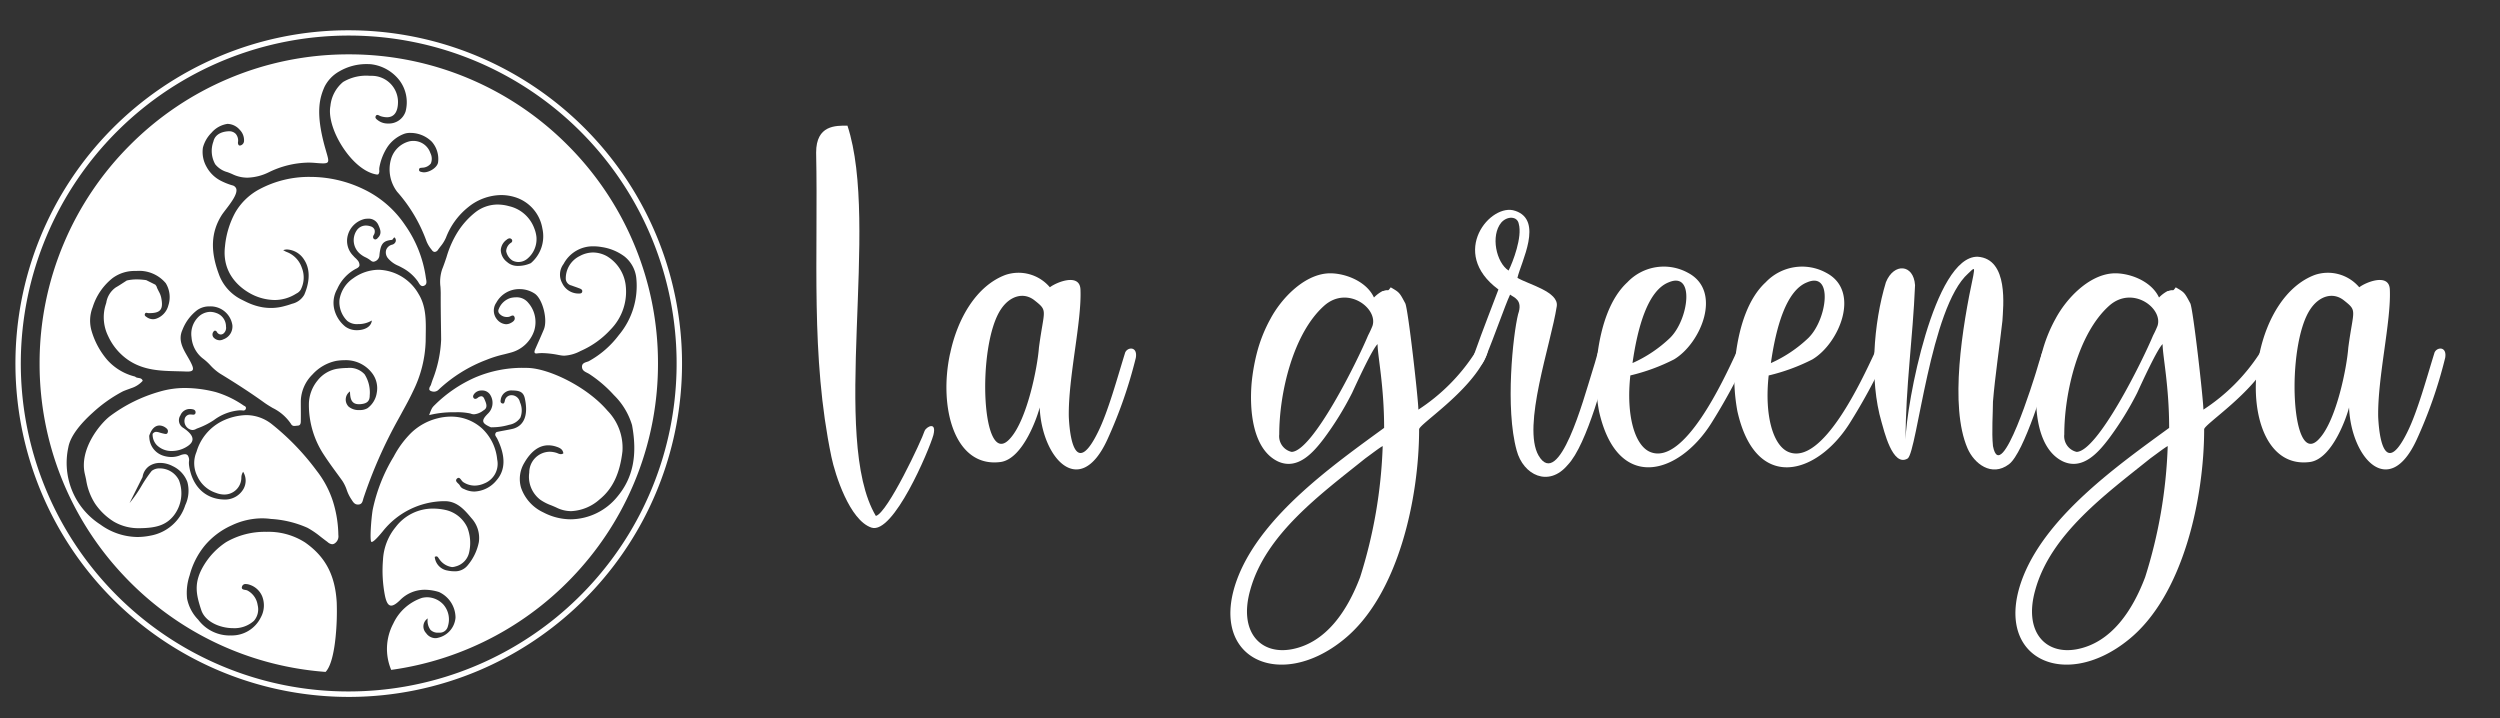 <svg viewBox="0 0 348 100" height="100" width="348" xmlns:xlink="http://www.w3.org/1999/xlink" xmlns="http://www.w3.org/2000/svg">
  <rect x="0" y="0" width="348" height="100" fill="#333333" stroke="none"/>
  <defs>
    <clipPath id="clip-Lagreenga-logo-white">
      <rect height="100" width="348"></rect>
    </clipPath>
  </defs>
  <g clip-path="url(#clip-Lagreenga-logo-white)" id="Lagreenga-logo-white">
    <g transform="translate(-2467.624 -94.783)" data-name="Group 5" id="Group_5">
      <path stroke-width="1" stroke-miterlimit="10" stroke="rgba(0,0,0,0)" fill="#fff" transform="translate(2505.51 501.566)" d="M7.434-313.253h0a42.873,42.873,0,0,1-28.253-13.574,42.893,42.893,0,0,1-11.556-29.348,42.772,42.772,0,0,1,3.382-16.754,42.9,42.9,0,0,1,9.224-13.681,42.9,42.9,0,0,1,13.681-9.224,42.772,42.772,0,0,1,16.754-3.382,42.771,42.771,0,0,1,16.754,3.382A42.9,42.9,0,0,1,41.1-386.61a42.9,42.9,0,0,1,9.224,13.681,42.771,42.771,0,0,1,3.382,16.754,42.859,42.859,0,0,1-2.853,15.441,42.892,42.892,0,0,1-7.849,12.962,43.006,43.006,0,0,1-26.434,14.237,7.517,7.517,0,0,1,.285-6.437,6.785,6.785,0,0,1,4-3.586,3.379,3.379,0,0,1,.745-.087,3.139,3.139,0,0,1,2.246,1.03,3.154,3.154,0,0,1,.616,3,1.144,1.144,0,0,1-1.16.9c-.052,0-.1,0-.154,0a1.442,1.442,0,0,1-1.105-.386,2.109,2.109,0,0,1-.387-1.6,1.336,1.336,0,0,0-.231,2.044,1.606,1.606,0,0,0,1.275.707,1.488,1.488,0,0,0,.414-.06,3.128,3.128,0,0,0,2.408-2.8,3.943,3.943,0,0,0-2.294-3.56,6.8,6.8,0,0,0-1.969-.319,4.82,4.82,0,0,0-3.473,1.461c-.527.508-.913.745-1.213.745-.4,0-.665-.417-.868-1.353a18.232,18.232,0,0,1-.277-5.036,7.777,7.777,0,0,1,1.766-4.549,6.485,6.485,0,0,1,5.206-2.567,8.3,8.3,0,0,1,1.7.185,4.385,4.385,0,0,1,3.062,2.446,5.916,5.916,0,0,1,.263,3.434,2.582,2.582,0,0,1-1.94,2,1.477,1.477,0,0,1-.457.075,2.562,2.562,0,0,1-1.777-1.126,1.376,1.376,0,0,1-.094-.131c-.078-.119-.152-.23-.294-.23a.494.494,0,0,0-.234.075,2.122,2.122,0,0,0,1.8,1.9,4.4,4.4,0,0,0,.917.1,2.238,2.238,0,0,0,1.894-.86,7.175,7.175,0,0,0,1.528-3.192,4.081,4.081,0,0,0-1.033-3.349c-.922-1.106-1.966-2.359-3.7-2.359-.052,0-.1,0-.156,0a11.044,11.044,0,0,0-8.471,4.182l-.039.047c-.358.432-1.2,1.443-1.508,1.443a.107.107,0,0,1-.05-.011c-.249-.13-.032-3.167.179-4.447a23.353,23.353,0,0,1,2.933-7.427,13.43,13.43,0,0,1,2.418-3.287,8.107,8.107,0,0,1,3.684-2.032,7.537,7.537,0,0,1,1.854-.238,6.387,6.387,0,0,1,4.344,1.656,6.791,6.791,0,0,1,2.1,4.31,2.933,2.933,0,0,1-1.8,3.337,3.4,3.4,0,0,1-1.342.3,2.912,2.912,0,0,1-1.584-.486,1.183,1.183,0,0,1-.26-.278c-.119-.156-.241-.317-.39-.317a.32.32,0,0,0-.216.106.352.352,0,0,0-.131.249c0,.153.138.288.284.43a1.154,1.154,0,0,1,.272.334.94.94,0,0,0,.538.434l.082.038a3.19,3.19,0,0,0,1.383.316,4.181,4.181,0,0,0,3.094-1.592c1.231-1.414,1.26-3.346.086-5.744a2.2,2.2,0,0,0-.125-.214c-.032-.05-.062-.1-.088-.145a.412.412,0,0,1,.122-.589c.254-.061.655-.136,1.08-.215.545-.1,1.106-.205,1.333-.28,1.474-.484,2.006-1.984,1.5-4.224-.211-.934-.855-1.035-1.613-1.066l-.12,0a1.484,1.484,0,0,0-1.612,1.276c-.039.184-.059.407.139.5a.4.4,0,0,0,.167.045c.171,0,.219-.19.265-.375a.924.924,0,0,1,.945-.785,1.421,1.421,0,0,1,.146.008,1.2,1.2,0,0,1,1.01.965,2.731,2.731,0,0,1,.056,2.159,2.338,2.338,0,0,1-1.566.986,8.2,8.2,0,0,1-2.168.342h-.187a.234.234,0,0,0-.134.022,5.157,5.157,0,0,1-.634-.311,1.685,1.685,0,0,1-.275-.2.7.7,0,0,1-.158-.2c-.143-.3.044-.652.667-1.266a2.068,2.068,0,0,0,.336-2.429,1.3,1.3,0,0,0-1.257-.734,1.281,1.281,0,0,0-.977.394c-.159.183-.3.4-.172.616a.29.29,0,0,0,.251.158.585.585,0,0,0,.336-.144.885.885,0,0,1,.5-.221c.178,0,.319.119.42.352l.041.094c.216.494.484,1.109-.065,1.465l-.109.072-.006,0a2.421,2.421,0,0,1-1.279.528,1.279,1.279,0,0,1-.51-.109,8.5,8.5,0,0,0-2.132-.171,13.789,13.789,0,0,0-3.618.394c.339-.914.389-1.027.788-1.414a18.692,18.692,0,0,1,5.65-3.839,16.79,16.79,0,0,1,6.633-1.328c.251,0,.507.005.761.015,2.89.116,8.112,2.584,10.986,5.941a7.38,7.38,0,0,1,2.093,5.662c-.356,3.095-1.365,5.22-3.175,6.689a6.372,6.372,0,0,1-3.961,1.64,4.556,4.556,0,0,1-2-.47c-.255-.123-.525-.234-.786-.341a6.611,6.611,0,0,1-1.533-.789,4.018,4.018,0,0,1-1.517-3.765A2.891,2.891,0,0,1,38.6-343.9a3.308,3.308,0,0,1,.959.148c.07.021.14.049.208.077a1.16,1.16,0,0,0,.424.112.587.587,0,0,0,.345-.117c-.085-.587-.521-.776-1-.932a3.533,3.533,0,0,0-1.093-.184c-1.286,0-2.411.82-3.344,2.438a4.339,4.339,0,0,0-.456,3.459,5.908,5.908,0,0,0,3.12,3.449,8.259,8.259,0,0,0,3.814.955,8.492,8.492,0,0,0,6.481-3.163c2.163-2.591,2.81-5.751,2.037-9.945a9.748,9.748,0,0,0-2.528-4.185,17.754,17.754,0,0,0-3.45-2.95c-.086-.051-.178-.1-.267-.143-.351-.177-.682-.345-.72-.786-.043-.507.336-.631.7-.75.079-.026.154-.05.225-.079a13.128,13.128,0,0,0,4.181-3.619,10.659,10.659,0,0,0,2.446-8,4.458,4.458,0,0,0-1.63-2.961,6.993,6.993,0,0,0-3.2-1.32,6.578,6.578,0,0,0-1.141-.1,4.6,4.6,0,0,0-4.148,2.458,2.442,2.442,0,0,0-.19,2.668,2.5,2.5,0,0,0,2.25,1.447h.042c.22,0,.47,0,.5-.3.026-.22-.159-.323-.344-.4-.228-.087-.461-.17-.687-.251l-.006,0c-.164-.059-.326-.117-.488-.176a1,1,0,0,1-.769-.895,3.46,3.46,0,0,1,1.958-3.206,3.914,3.914,0,0,1,1.844-.486,4.048,4.048,0,0,1,1.956.537,5.484,5.484,0,0,1,2.565,3.9,7.519,7.519,0,0,1-2.108,6.313,12.293,12.293,0,0,1-4.108,2.94l-.055.025a5.416,5.416,0,0,1-2.246.648,2.957,2.957,0,0,1-.493-.041l-.337-.059a12.915,12.915,0,0,0-2.231-.259,5.813,5.813,0,0,0-.748.046.8.8,0,0,1-.1.007.246.246,0,0,1-.221-.089c-.092-.141.031-.42.121-.624l.014-.031q.187-.428.377-.854c.254-.571.516-1.162.759-1.751.568-1.38-.179-4.274-1.289-4.994a3.832,3.832,0,0,0-2.093-.617,3.628,3.628,0,0,0-3.244,1.9,1.922,1.922,0,0,0,.13,2.347,1.75,1.75,0,0,0,1.239.643,1.375,1.375,0,0,0,.6-.147c.327-.159.741-.421.566-.867-.054-.137-.134-.2-.244-.2a.817.817,0,0,0-.306.1,1.054,1.054,0,0,1-.236.086,1.465,1.465,0,0,1-.25.021,1.352,1.352,0,0,1-1.117-.535.555.555,0,0,1-.037-.562,2.556,2.556,0,0,1,1.7-1.563,3.617,3.617,0,0,1,.733-.081,2.055,2.055,0,0,1,1.668.754,4.074,4.074,0,0,1,.834,3.9,4.675,4.675,0,0,1-3.2,3.026c-.324.091-.656.175-.977.256a15.967,15.967,0,0,0-2.459.766A20.1,20.1,0,0,0,23.2-352.57a.925.925,0,0,1-.676.307,1.1,1.1,0,0,1-.449-.1.335.335,0,0,1-.2-.187.662.662,0,0,1,.13-.475,1.5,1.5,0,0,0,.106-.225q.1-.319.211-.637a17.294,17.294,0,0,0,1.2-5.622c-.007-.642-.016-1.3-.025-1.927-.021-1.466-.042-2.978-.034-4.465,0-.308-.017-.624-.034-.929a5.516,5.516,0,0,1,.229-2.458c.228-.56.423-1.14.611-1.7a13.848,13.848,0,0,1,1.6-3.577,11.038,11.038,0,0,1,2.412-2.666,5.04,5.04,0,0,1,3.1-1.08,6.053,6.053,0,0,1,1.593.227,4.9,4.9,0,0,1,3.51,3.082,4.6,4.6,0,0,1,.3,1.171,3.547,3.547,0,0,1-1.224,3.029,1.921,1.921,0,0,1-1.284.489,1.815,1.815,0,0,1-.824-.2,2,2,0,0,1-.879-1.31,1.479,1.479,0,0,1,.716-1.195.321.321,0,0,0,.127-.249.311.311,0,0,0-.123-.248.372.372,0,0,0-.238-.091.634.634,0,0,0-.377.164,1.93,1.93,0,0,0-.856,1.47,2.167,2.167,0,0,0,.875,1.659,2.135,2.135,0,0,0,1.236.534c.064.006.126.009.183.01h.011a4.283,4.283,0,0,0,1.887-.389,4.911,4.911,0,0,0,1.6-4.811,5.5,5.5,0,0,0-3.859-4.382,6.489,6.489,0,0,0-1.884-.279,7.394,7.394,0,0,0-4.554,1.66,9.994,9.994,0,0,0-3.12,4.256,5.091,5.091,0,0,1-.783,1.259c-.11.144-.224.291-.329.441a.6.6,0,0,1-.452.3.491.491,0,0,1-.383-.234l-.056-.074a4.4,4.4,0,0,1-.709-1.173,21.213,21.213,0,0,0-4.094-6.9,5.165,5.165,0,0,1-.857-4.5,3.569,3.569,0,0,1,2.487-2.493,2.141,2.141,0,0,1,.6-.078,2.474,2.474,0,0,1,2.4,1.686,1.731,1.731,0,0,1,.068,1.451,1.548,1.548,0,0,1-1.184.588c-.037.006-.076.009-.114.012-.158.013-.307.025-.339.214-.049.292.181.339.383.381l.055.012a1.178,1.178,0,0,0,.251.026c.781,0,1.87-.684,1.956-1.41a3.632,3.632,0,0,0-.879-2.854,4.228,4.228,0,0,0-3-1.223,2.4,2.4,0,0,0-.809.117,4.876,4.876,0,0,0-2.379,1.866,7.706,7.706,0,0,0-1.11,2.848,1.707,1.707,0,0,0-.015.345.828.828,0,0,1-.1.553.246.246,0,0,1-.186.068.519.519,0,0,1-.082-.007c-1.469-.234-3.091-1.475-4.447-3.405-1.506-2.142-2.284-4.55-1.983-6.135a4.959,4.959,0,0,1,1.763-3.337,6.258,6.258,0,0,1,3.739-.858h.19a3.651,3.651,0,0,1,3.717,3.643c-.009,1.39-.542,2.124-1.541,2.124a2.991,2.991,0,0,1-.873-.149,1.245,1.245,0,0,1-.178-.078.7.7,0,0,0-.284-.1.251.251,0,0,0-.224.167c-.134.262.1.434.307.586l.053.039a2.225,2.225,0,0,0,1.337.406,2.446,2.446,0,0,0,2.461-1.685,5.071,5.071,0,0,0-.831-4.291,5.876,5.876,0,0,0-4-2.278c-.185-.012-.371-.018-.553-.018a7.476,7.476,0,0,0-3.849,1.017A5.049,5.049,0,0,0,7.287-394.7c-.68,1.547-1.29,3.608.09,8.514.057.2.111.389.16.558.226.777.351,1.2.2,1.411-.094.125-.284.176-.657.176-.282,0-.643-.028-1.2-.074-.279-.023-.563-.034-.844-.034a12.969,12.969,0,0,0-5.483,1.334,7.157,7.157,0,0,1-2.989.763,4.737,4.737,0,0,1-2.095-.485c-.219-.1-.457-.194-.687-.28a3.248,3.248,0,0,1-1.709-1.1,3.786,3.786,0,0,1-.25-3.175c.288-1.265,1.695-1.405,2.12-1.418h.054a1.236,1.236,0,0,1,.942.375A1.435,1.435,0,0,1-4.756-387a.57.57,0,0,0,.087.406.22.22,0,0,0,.169.07.382.382,0,0,0,.073-.008.673.673,0,0,0,.512-.661,2.052,2.052,0,0,0-.6-1.522,2.331,2.331,0,0,0-1.645-.822h-.063a3.6,3.6,0,0,0-2.217,1.227,4.561,4.561,0,0,0-1.2,2.075,4.164,4.164,0,0,0,.506,2.675,4.683,4.683,0,0,0,1.985,1.939,9.128,9.128,0,0,0,1.583.633.751.751,0,0,1,.562.462c.235.709-.738,1.98-1.449,2.908-.244.319-.455.594-.585.8-1.461,2.333-1.592,4.913-.411,8.122a6.353,6.353,0,0,0,3.189,3.62c.109.053.218.107.326.161l0,0c.248.124.5.251.763.36a8.183,8.183,0,0,0,1.806.54,7.12,7.12,0,0,0,1.195.1h.03c.1,0,.206,0,.31-.008.124-.008.22-.015.311-.023.209-.02.419-.049.623-.087.1-.019.2-.041.313-.067s.213-.052.314-.081a9.663,9.663,0,0,0,.953-.288l.07-.026a2.626,2.626,0,0,0,1.713-1.259c.475-1.086,1.105-3.162-.01-4.867a2.993,2.993,0,0,0-2.358-1.435,1.521,1.521,0,0,0-.563.1c.075.039.139.075.2.107a1.834,1.834,0,0,0,.288.142,3.553,3.553,0,0,1,2.1,2.184,3.674,3.674,0,0,1-.163,3.088,1.427,1.427,0,0,1-.579.507l-.105.063a5.562,5.562,0,0,1-2.93.843,7.18,7.18,0,0,1-2.631-.542c-.5-.2-4.871-2.053-4.282-6.935a12.228,12.228,0,0,1,1.415-4.679,8.475,8.475,0,0,1,3.367-3.257,14.62,14.62,0,0,1,7.06-1.723,17.063,17.063,0,0,1,7.426,1.7,14.408,14.408,0,0,1,5.778,4.978,16.727,16.727,0,0,1,2.905,7.3c.009.075.023.152.038.234.065.356.131.724-.228.912a.562.562,0,0,1-.259.073c-.265,0-.425-.265-.567-.5-.039-.064-.075-.125-.113-.178a6.212,6.212,0,0,0-2.1-1.842c-.182-.1-.373-.2-.559-.292a3.807,3.807,0,0,1-1.491-1.078,1.259,1.259,0,0,1-.234-1.154,1.169,1.169,0,0,1,.842-.722.708.708,0,0,0,.444-.356.519.519,0,0,0,.023-.428c-.057-.143-.111-.213-.166-.213s-.112.076-.168.157-.119.17-.19.178c-1.212.119-1.567.551-1.723,2.1a.962.962,0,0,1-.814.937.57.57,0,0,1-.378-.147,3.879,3.879,0,0,0-.745-.465,3.307,3.307,0,0,1-.867-.579,2.462,2.462,0,0,1-.363-3.169,1.544,1.544,0,0,1,1.284-.676,2.08,2.08,0,0,1,.654.113.811.811,0,0,1,.543.46.92.92,0,0,1-.134.788.451.451,0,0,0-.045.375.317.317,0,0,0,.22.189.28.28,0,0,0,.081.012.489.489,0,0,0,.327-.208l.058-.061c.557-.564.27-1.2.04-1.718l-.035-.078a1.471,1.471,0,0,0-1.452-.825,2.7,2.7,0,0,0-.4.031,3.187,3.187,0,0,0-2.368,2.236,2.935,2.935,0,0,0,.766,2.915,2.332,2.332,0,0,0,.276.287,2.317,2.317,0,0,1,.275.286,1,1,0,0,1,.294.77c-.048.181-.219.333-.524.464a5.829,5.829,0,0,0-2.574,2.8,3.872,3.872,0,0,0-.413,2.8,4.464,4.464,0,0,0,1.539,2.43,2.657,2.657,0,0,0,1.637.5c.96,0,1.969-.417,2.058-1.347a3.644,3.644,0,0,1-1.918.5,2.14,2.14,0,0,1-1.514-.455,3.673,3.673,0,0,1-1.076-2.9,4.409,4.409,0,0,1,1.907-3.016,6.16,6.16,0,0,1,3.56-1.191,6.633,6.633,0,0,1,5.535,3.35c1.071,1.728,1.04,3.72,1.01,5.648,0,.3-.009.6-.01.9a16.736,16.736,0,0,1-1.749,6.991c-.475,1.025-1.052,2.071-1.61,3.082l0,.006q-.232.42-.46.837a64.732,64.732,0,0,0-4.838,10.977c-.019.059-.037.123-.053.185-.09.336-.184.682-.671.706H11.94c-.449,0-.652-.317-.848-.624-.038-.06-.078-.122-.118-.18a5.613,5.613,0,0,1-.591-1.226,5.578,5.578,0,0,0-.634-1.3c-.225-.312-.456-.629-.68-.935-.631-.863-1.281-1.753-1.857-2.641a12.608,12.608,0,0,1-2.1-7.087,5.28,5.28,0,0,1,1.2-3.267,4.409,4.409,0,0,1,2.712-1.636,10.527,10.527,0,0,1,1.459-.116,2.822,2.822,0,0,1,2.385.885,4.721,4.721,0,0,1,.71,2.953c0,.748-.338,1.093-1.177,1.189a2.757,2.757,0,0,1-.311.019c-1.115,0-1.232-.842-1.259-1.781a1.388,1.388,0,0,0-.183,2.121,2.176,2.176,0,0,0,1.518.47,2.043,2.043,0,0,0,1.114-.262,3.256,3.256,0,0,0,1.281-2.144,3.453,3.453,0,0,0-.55-2.593,4.587,4.587,0,0,0-3.918-1.941,7.734,7.734,0,0,0-1.169.094,6.141,6.141,0,0,0-3.318,1.9,5.417,5.417,0,0,0-1.62,3.684q0,.279,0,.559v.018c.006.709.012,1.442,0,2.162,0,.285-.008.675-.421.694-.063,0-.127.011-.2.02a2.077,2.077,0,0,1-.258.022.486.486,0,0,1-.472-.262,6.5,6.5,0,0,0-2.576-2.246c-.389-.233-.792-.473-1.162-.74-1.731-1.249-3.694-2.537-6.178-4.053A7.032,7.032,0,0,1-8.6-355.931a7.609,7.609,0,0,0-1.082-.977,4.142,4.142,0,0,1-1.546-2.939,3.313,3.313,0,0,1,.83-2.688,2.439,2.439,0,0,1,1.762-.837,2.476,2.476,0,0,1,.829.152,1.98,1.98,0,0,1,1.38,1.9,1.02,1.02,0,0,1-.4,1,.658.658,0,0,1-.335.1.65.65,0,0,1-.534-.359.334.334,0,0,0-.258-.18.25.25,0,0,0-.2.126.632.632,0,0,0,.013.845,1.18,1.18,0,0,0,.827.37,1.172,1.172,0,0,0,.528-.133,1.89,1.89,0,0,0,1.247-1.973,3.072,3.072,0,0,0-3.2-2.608,2.874,2.874,0,0,0-1.71.526,6.322,6.322,0,0,0-2.047,2.756c-.624,1.386.052,2.553.705,3.681.144.248.292.5.422.756.28.543.428.923.3,1.136-.091.15-.316.216-.73.216-.065,0-.136,0-.211-.005-.421-.018-.848-.029-1.262-.039-2.219-.053-4.513-.108-6.613-1.463a8.138,8.138,0,0,1-2.939-3.418,5.918,5.918,0,0,1-.393-4.253c.043-.133.083-.271.123-.4a3.2,3.2,0,0,1,1.342-2.146c.357-.2.708-.431,1.047-.652.155-.1.309-.2.465-.3a6.149,6.149,0,0,1,1.355-.152h.057c.2,0,.41.009.623.025.119.009.239.022.34.033.137.016.242.03.339.045l.514.257.033.016.721.36c.052.071.1.143.155.215a2.894,2.894,0,0,0,.2.483c.037.077.076.154.115.229l.025.048a3.062,3.062,0,0,1,.309.79c.183.881.146,1.419-.12,1.745-.251.309-.713.447-1.5.447l-.151,0a.7.7,0,0,1-.141-.023.662.662,0,0,0-.145-.023.206.206,0,0,0-.2.155c-.088.22.06.318.2.414l.038.026a1.526,1.526,0,0,0,.874.3,1.443,1.443,0,0,0,.424-.066,2.622,2.622,0,0,0,1.712-1.821,3.726,3.726,0,0,0-.344-3.122,4.827,4.827,0,0,0-4.1-1.71l-.19,0a5.142,5.142,0,0,0-3.125,1,8.327,8.327,0,0,0-2.763,4.043,5.094,5.094,0,0,0-.137,3.358A10.882,10.882,0,0,0-22.97-356.7a7.6,7.6,0,0,0,3.89,2.337.526.526,0,0,0,.265.148,2.106,2.106,0,0,0,.209.042c.243.041.494.082.585.4a3.606,3.606,0,0,1-1.6,1.024l-.057.022c-.06.023-.119.046-.178.067l-.123.044c-.263.095-.536.193-.795.307a19.767,19.767,0,0,0-4.215,2.98c-1.371,1.234-3.07,3.067-3.381,4.793A10.19,10.19,0,0,0-23.92-333.77a8.9,8.9,0,0,0,5.164,1.737,9.262,9.262,0,0,0,1.862-.2,6.215,6.215,0,0,0,4.8-4.239,4.659,4.659,0,0,0,.288-3.22,3.963,3.963,0,0,0-2.041-2.206,3.741,3.741,0,0,0-.631-.267,3.648,3.648,0,0,0-1.112-.178,2.646,2.646,0,0,0-1.575.471,2.25,2.25,0,0,0-.875,1.488l-1.814,3.628a17.864,17.864,0,0,0,1.685-2.425,18.463,18.463,0,0,1,1.4-2.052,1.73,1.73,0,0,1,1.105-.35,2.981,2.981,0,0,1,2.687,1.646,5.054,5.054,0,0,1-.713,4.91c-1.119,1.421-2.6,1.73-4.639,1.768l-.176,0a6.784,6.784,0,0,1-3.539-.912,8.684,8.684,0,0,1-2.616-2.515,8.553,8.553,0,0,1-1.242-3.346c-.054-.246-.11-.5-.169-.752-.816-3.416,2.063-6.976,3.5-8.075a21.209,21.209,0,0,1,6.872-3.4,12.438,12.438,0,0,1,3.6-.515,17.286,17.286,0,0,1,4.262.573,13.636,13.636,0,0,1,3.839,1.85c.031.02.065.038.1.055.132.07.269.142.246.341a.336.336,0,0,1-.354.314l-.05,0a4.227,4.227,0,0,0-.475-.027A6.881,6.881,0,0,0-8.1-348.315a10.529,10.529,0,0,1-2.236,1.135,1.856,1.856,0,0,0-.268.115.994.994,0,0,1-.464.139.92.92,0,0,1-.253-.038,1.257,1.257,0,0,1-.868-1.441.794.794,0,0,1,.868-.678,1.875,1.875,0,0,1,.273.021.443.443,0,0,0,.067.005.3.3,0,0,0,.318-.317c.006-.243-.133-.387-.423-.441a2.011,2.011,0,0,0-.373-.037,1.4,1.4,0,0,0-1.314.887,1.232,1.232,0,0,0,.436,1.766c.861.589,1.269,1.107,1.248,1.583-.017.392-.323.75-.936,1.095a3.954,3.954,0,0,1-1.93.518,2.9,2.9,0,0,1-2.086-.8,2.127,2.127,0,0,1-.6-1.579.614.614,0,0,1,.49-.289,1.918,1.918,0,0,1,.5.105c.174.051.391.114.662.168a.925.925,0,0,0,.177.022.258.258,0,0,0,.27-.208c.087-.263,0-.459-.276-.657a1.519,1.519,0,0,0-.87-.313c-.577,0-1.057.438-1.353,1.234a.521.521,0,0,0-.067.19l0,.012a.947.947,0,0,0,.009.25,2.771,2.771,0,0,0,1.839,2.485,3.8,3.8,0,0,0,1.233.216,3.265,3.265,0,0,0,1.213-.233,1.833,1.833,0,0,1,.654-.157.513.513,0,0,1,.4.152,1.166,1.166,0,0,1,.176.876,2.9,2.9,0,0,0,.038.683c.477,2.878,2.349,4.6,5.008,4.6h.036a2.956,2.956,0,0,0,2.515-1.489,2.355,2.355,0,0,0-.055-2.377,1.536,1.536,0,0,0-.247.76,2.365,2.365,0,0,1-2.38,2.408,3.144,3.144,0,0,1-1.131-.222,4.3,4.3,0,0,1-2.614-2.319,4.021,4.021,0,0,1-.118-3.394,6.953,6.953,0,0,1,3.476-4.239A8.13,8.13,0,0,1-3.612-349,5.772,5.772,0,0,1-.05-347.741,34.52,34.52,0,0,1,6.2-341.248a13.728,13.728,0,0,1,2.248,4.22,16.413,16.413,0,0,1,.765,4.731,1.173,1.173,0,0,1-.533,1.17.66.66,0,0,1-.332.1,1.116,1.116,0,0,1-.643-.311c-.046-.036-.093-.072-.14-.106-.264-.191-.528-.4-.783-.594a12.217,12.217,0,0,0-1.872-1.277A14.623,14.623,0,0,0-.15-334.544l-.138-.017a9.5,9.5,0,0,0-1.141-.07,9.977,9.977,0,0,0-4.2.974,10.484,10.484,0,0,0-3.737,2.8,10.849,10.849,0,0,0-2.121,4.161,7.622,7.622,0,0,0-.36,3.225,5.8,5.8,0,0,0,1.554,2.953,5.476,5.476,0,0,0,4.252,2.193c.085,0,.173,0,.26-.006a4.492,4.492,0,0,0,4.194-2.5,3.468,3.468,0,0,0,.211-2.908,2.824,2.824,0,0,0-1.761-1.645,1.721,1.721,0,0,0-.534-.1.494.494,0,0,0-.535.387.3.3,0,0,0,.019.251c.077.119.262.15.441.181a1.271,1.271,0,0,1,.272.065,2.724,2.724,0,0,1,1.451,2.036,2.439,2.439,0,0,1-.515,2.2,4.054,4.054,0,0,1-2.9,1.021c-1.788,0-3.884-.863-4.43-2.514-.736-2.221-1.1-3.861.411-6.323a10.092,10.092,0,0,1,3.049-3.14,10.728,10.728,0,0,1,5.626-1.431,9.43,9.43,0,0,1,5.356,1.473c2.827,1.976,4.187,4.541,4.41,8.318a35.742,35.742,0,0,1-.153,4.834c-.175,1.752-.56,4.021-1.4,4.878Z" data-name="Subtraction 1" id="Subtraction_1"></path>
      <path fill="#fff" transform="translate(2470.159 99.375)" d="M46.016-.375A46.4,46.4,0,0,1,64.074,88.762,46.4,46.4,0,0,1,27.959,3.271,46.1,46.1,0,0,1,46.016-.375Zm0,92.032a45.653,45.653,0,0,0,17.765-87.7A45.653,45.653,0,0,0,28.251,88.071,45.355,45.355,0,0,0,46.016,91.657Z" data-name="Ellipse 1" id="Ellipse_1"></path>
    </g>
    <g transform="translate(-2375.186 -185.945)" data-name="Group 4" id="Group_4">
      <path fill="#fff" transform="translate(2471.068 99)" d="M34.043,147.514c-.608,2.132-5.574,13.887-8.617,12.875s-5.067-7.4-5.574-9.835c-2.94-14.088-1.825-27.975-2.129-42.37,0-3.852,2.737-3.751,4.359-3.751,4.562,13.887-2.433,43.588,3.954,54.331,1.622-.4,6.385-10.54,6.792-11.856.2-.51,1.722-1.421,1.215.605" data-name="Path 1" id="Path_1"></path>
      <path fill="#fff" transform="translate(2481.806 111.111)" d="M25.638,124.052c1.014-4.868,3.648-9.428,7.7-10.95a5.713,5.713,0,0,1,6.184,1.722c.914-.708,4.158-2.026,4.258.3.2,4.462-1.725,12.268-1.622,17.739.2,4.258,1.316,7.708,4.055,2.129,1.419-2.837,2.737-7.7,3.749-10.945.206-.914,1.825-1.117,1.522.605a64.241,64.241,0,0,1-3.952,11.354c-3.852,8.416-9.124,2.636-9.428-4.462-.2.914-2.23,7.2-5.474,7.605-6.387.811-8.617-7.605-7-15.1m8.414,11.758c2.33-2.636,3.751-9.835,3.954-12.569.708-5.376,1.318-5.072-.608-6.591-1.522-1.215-3.447-.61-4.665,1.215-3.447,5.069-2.737,22.71,1.318,17.945" data-name="Path 2" id="Path_2"></path>
      <path fill="#fff" transform="translate(2505.199 111.165)" d="M65.6,117c.407.811,1.825,13.483,1.825,14.8A26.556,26.556,0,0,0,75.234,124c1.318-1.825,2.433-1.215,1.519.608-2.33,4.866-9.225,9.225-9.225,9.933,0,9.43-2.837,23.114-10.543,29.3-9.021,7.3-19.157,2.431-14.6-8.923,3.447-8.514,13.177-15.406,20.272-20.576,0-5.88-.911-10.036-.911-11.658-.711.608-2.94,5.474-3.548,6.792a43.176,43.176,0,0,1-3.952,6.385c-1.318,1.722-3.55,4.462-6.387,3.143-3.548-1.722-3.952-7.2-3.651-10.847A27.54,27.54,0,0,1,44.923,124a20.336,20.336,0,0,1,1.926-4.866c1.522-2.837,4.562-5.981,7.806-6.287,2.129-.2,5.474.914,6.588,3.347a4.751,4.751,0,0,1,1.218-.911h.1c.811-.3.507.2,1.014-.507,1.215.708,1.215.708,2.026,2.23m-5.574,21.59c-6.184,4.966-13.89,10.545-16.016,18.349-1.622,5.777,1.419,9.021,5.777,8.213,4.866-.914,7.8-5.476,9.528-10.038a67.532,67.532,0,0,0,3.143-18.246c-.407.2-1.318.914-2.433,1.722m.4-17.129a14.223,14.223,0,0,0,.608-1.318c.813-2.435-3.447-5.677-6.689-2.84-4.359,3.852-6.287,12.165-6.287,17.942a2.237,2.237,0,0,0,1.725,2.433c2.94-.1,9.122-12.569,10.643-16.217" data-name="Path 3" id="Path_3"></path>
      <path fill="#fff" transform="translate(2525.171 105.937)" d="M60.941,109.358c3.952,1.318.809,7.1.3,9.325,1.522.911,5.78,1.928,5.476,3.954-.811,5.27-4.866,16.724-2.536,20.779,2.84,4.866,6.287-7.907,7.4-11.457.1-.3.811-2.634.811-2.734.608-1.825,2.433-2.029,2.127-.811-1.115,3.751-3.548,13.481-6.285,16.32-2.636,3.143-6.182,1.421-7.1-2.026-1.622-5.88-.507-16.119.2-18.959.711-2.026-.608-2.33-1.115-2.734-.711,1.519-2.129,5.677-3.447,8.818-.811,2.029-2.33,1.722-1.519-.608,1.215-3.445,2.634-7,3.344-8.921-7-5.17-1.014-12.165,2.333-10.947m.5,1.823c-.2-1.115-1.622-1.115-2.431-.2-1.522,1.825-.711,5.574,1.012,6.689.608-1.215,1.926-4.663,1.419-6.488" data-name="Path 4" id="Path_4"></path>
      <path fill="#fff" transform="translate(2535.323 110.615)" d="M62.444,132.555a25.74,25.74,0,0,1-.2-8.007c.51-3.852,1.725-7.7,4.158-9.933a6.984,6.984,0,0,1,8.414-1.318c4.863,2.533,1.82,9.832-1.928,12.062a27.035,27.035,0,0,1-6.081,2.232c-.608,5.574.608,9.729,2.737,10.641C74.305,140.258,79.879,128,81.5,124.548c.4-1.215,2.433-1.722,1.522.608a82.172,82.172,0,0,1-4.969,9.124c-4.56,7.2-13.076,9.629-15.61-1.725m9.933-10.237c2.533-2.533,3.447-9.225-.2-7.7-2.94,1.115-4.359,6.282-5.069,11.251a18.4,18.4,0,0,0,5.27-3.548" data-name="Path 5" id="Path_5"></path>
      <path fill="#fff" transform="translate(2546.721 110.615)" d="M70.306,132.555a25.659,25.659,0,0,1-.206-8.007c.507-3.852,1.725-7.7,4.158-9.933A6.981,6.981,0,0,1,82.67,113.3c4.868,2.533,1.825,9.832-1.923,12.062a27.035,27.035,0,0,1-6.081,2.232c-.61,5.574.605,9.729,2.734,10.641,4.763,2.026,10.339-10.237,11.964-13.684.4-1.215,2.431-1.722,1.519.608a81.851,81.851,0,0,1-4.966,9.124c-4.562,7.2-13.076,9.629-15.61-1.725m9.933-10.237c2.533-2.533,3.447-9.225-.2-7.7-2.94,1.115-4.359,6.282-5.069,11.251a18.477,18.477,0,0,0,5.273-3.548" data-name="Path 6" id="Path_6"></path>
      <path fill="#fff" transform="translate(2558.235 109.799)" d="M83.526,115.836c-.306,7.4-1.318,14.191-1.318,21.49.1-4.868,3.954-25.545,10.033-25.444,4.359.3,3.548,7,3.447,8.921-.407,3.651-1.012,7.6-1.316,11.251,0,1.522-.2,4.256,0,6.184,1.115,5.78,5.878-9.933,5.981-10.237.3-1.014.605-2.029.811-2.636.3-1.014,2.127-1.318,1.722,0-1.318,4.155-4.158,13.787-6.287,15.406-2.431,1.825-4.863-.1-5.775-2.23-2.533-5.878-.713-16.93.809-24.023.2-1.117.2-1.215-.708-.306-5.27,4.665-7.1,24.734-8.414,25.748-2.129,1.318-3.344-4.055-3.651-5.067-1.722-5.88-1.115-13.784.61-19.461,1.112-2.739,3.852-2.536,4.055.4" data-name="Path 7" id="Path_7"></path>
      <path fill="#fff" transform="translate(2569.875 111.165)" d="M110.2,117c.4.811,1.825,13.483,1.825,14.8A26.526,26.526,0,0,0,119.833,124c1.318-1.825,2.433-1.215,1.522.608-2.333,4.866-9.225,9.225-9.225,9.933,0,9.43-2.837,23.114-10.545,29.3-9.021,7.3-19.155,2.431-14.6-8.923,3.447-8.514,13.179-15.406,20.272-20.576,0-5.88-.911-10.036-.911-11.658-.708.608-2.94,5.474-3.545,6.792a43.388,43.388,0,0,1-3.954,6.385c-1.318,1.722-3.548,4.462-6.387,3.143-3.545-1.722-3.952-7.2-3.648-10.847A27.541,27.541,0,0,1,89.523,124a20.342,20.342,0,0,1,1.928-4.866c1.519-2.837,4.56-5.981,7.806-6.287,2.127-.2,5.471.914,6.588,3.347a4.742,4.742,0,0,1,1.215-.911h.1c.813-.3.507.2,1.014-.507,1.215.708,1.215.708,2.026,2.23m-5.574,21.59c-6.182,4.966-13.89,10.545-16.016,18.349-1.622,5.777,1.419,9.021,5.777,8.213,4.868-.914,7.806-5.476,9.528-10.038a67.533,67.533,0,0,0,3.143-18.246c-.4.2-1.318.914-2.433,1.722m.4-17.129a14.3,14.3,0,0,0,.61-1.318c.811-2.435-3.447-5.677-6.691-2.84-4.356,3.852-6.285,12.165-6.285,17.942a2.237,2.237,0,0,0,1.722,2.433c2.94-.1,9.124-12.569,10.643-16.217" data-name="Path 8" id="Path_8"></path>
      <path fill="#fff" transform="translate(2589.681 111.111)" d="M100.029,124.052c1.012-4.868,3.646-9.428,7.7-10.95a5.715,5.715,0,0,1,6.184,1.722c.911-.708,4.155-2.026,4.256.3.2,4.462-1.722,12.268-1.62,17.739.2,4.258,1.313,7.708,4.052,2.129,1.419-2.837,2.737-7.7,3.749-10.945.206-.914,1.825-1.117,1.522.605a64.044,64.044,0,0,1-3.952,11.354c-3.852,8.416-9.124,2.636-9.428-4.462-.2.914-2.23,7.2-5.471,7.605-6.39.811-8.619-7.605-7-15.1m8.411,11.758c2.332-2.636,3.754-9.835,3.954-12.569.711-5.376,1.318-5.072-.608-6.591-1.522-1.215-3.445-.61-4.665,1.215-3.447,5.069-2.734,22.71,1.318,17.945" data-name="Path 9" id="Path_9"></path>
    </g>
  </g>
</svg>
